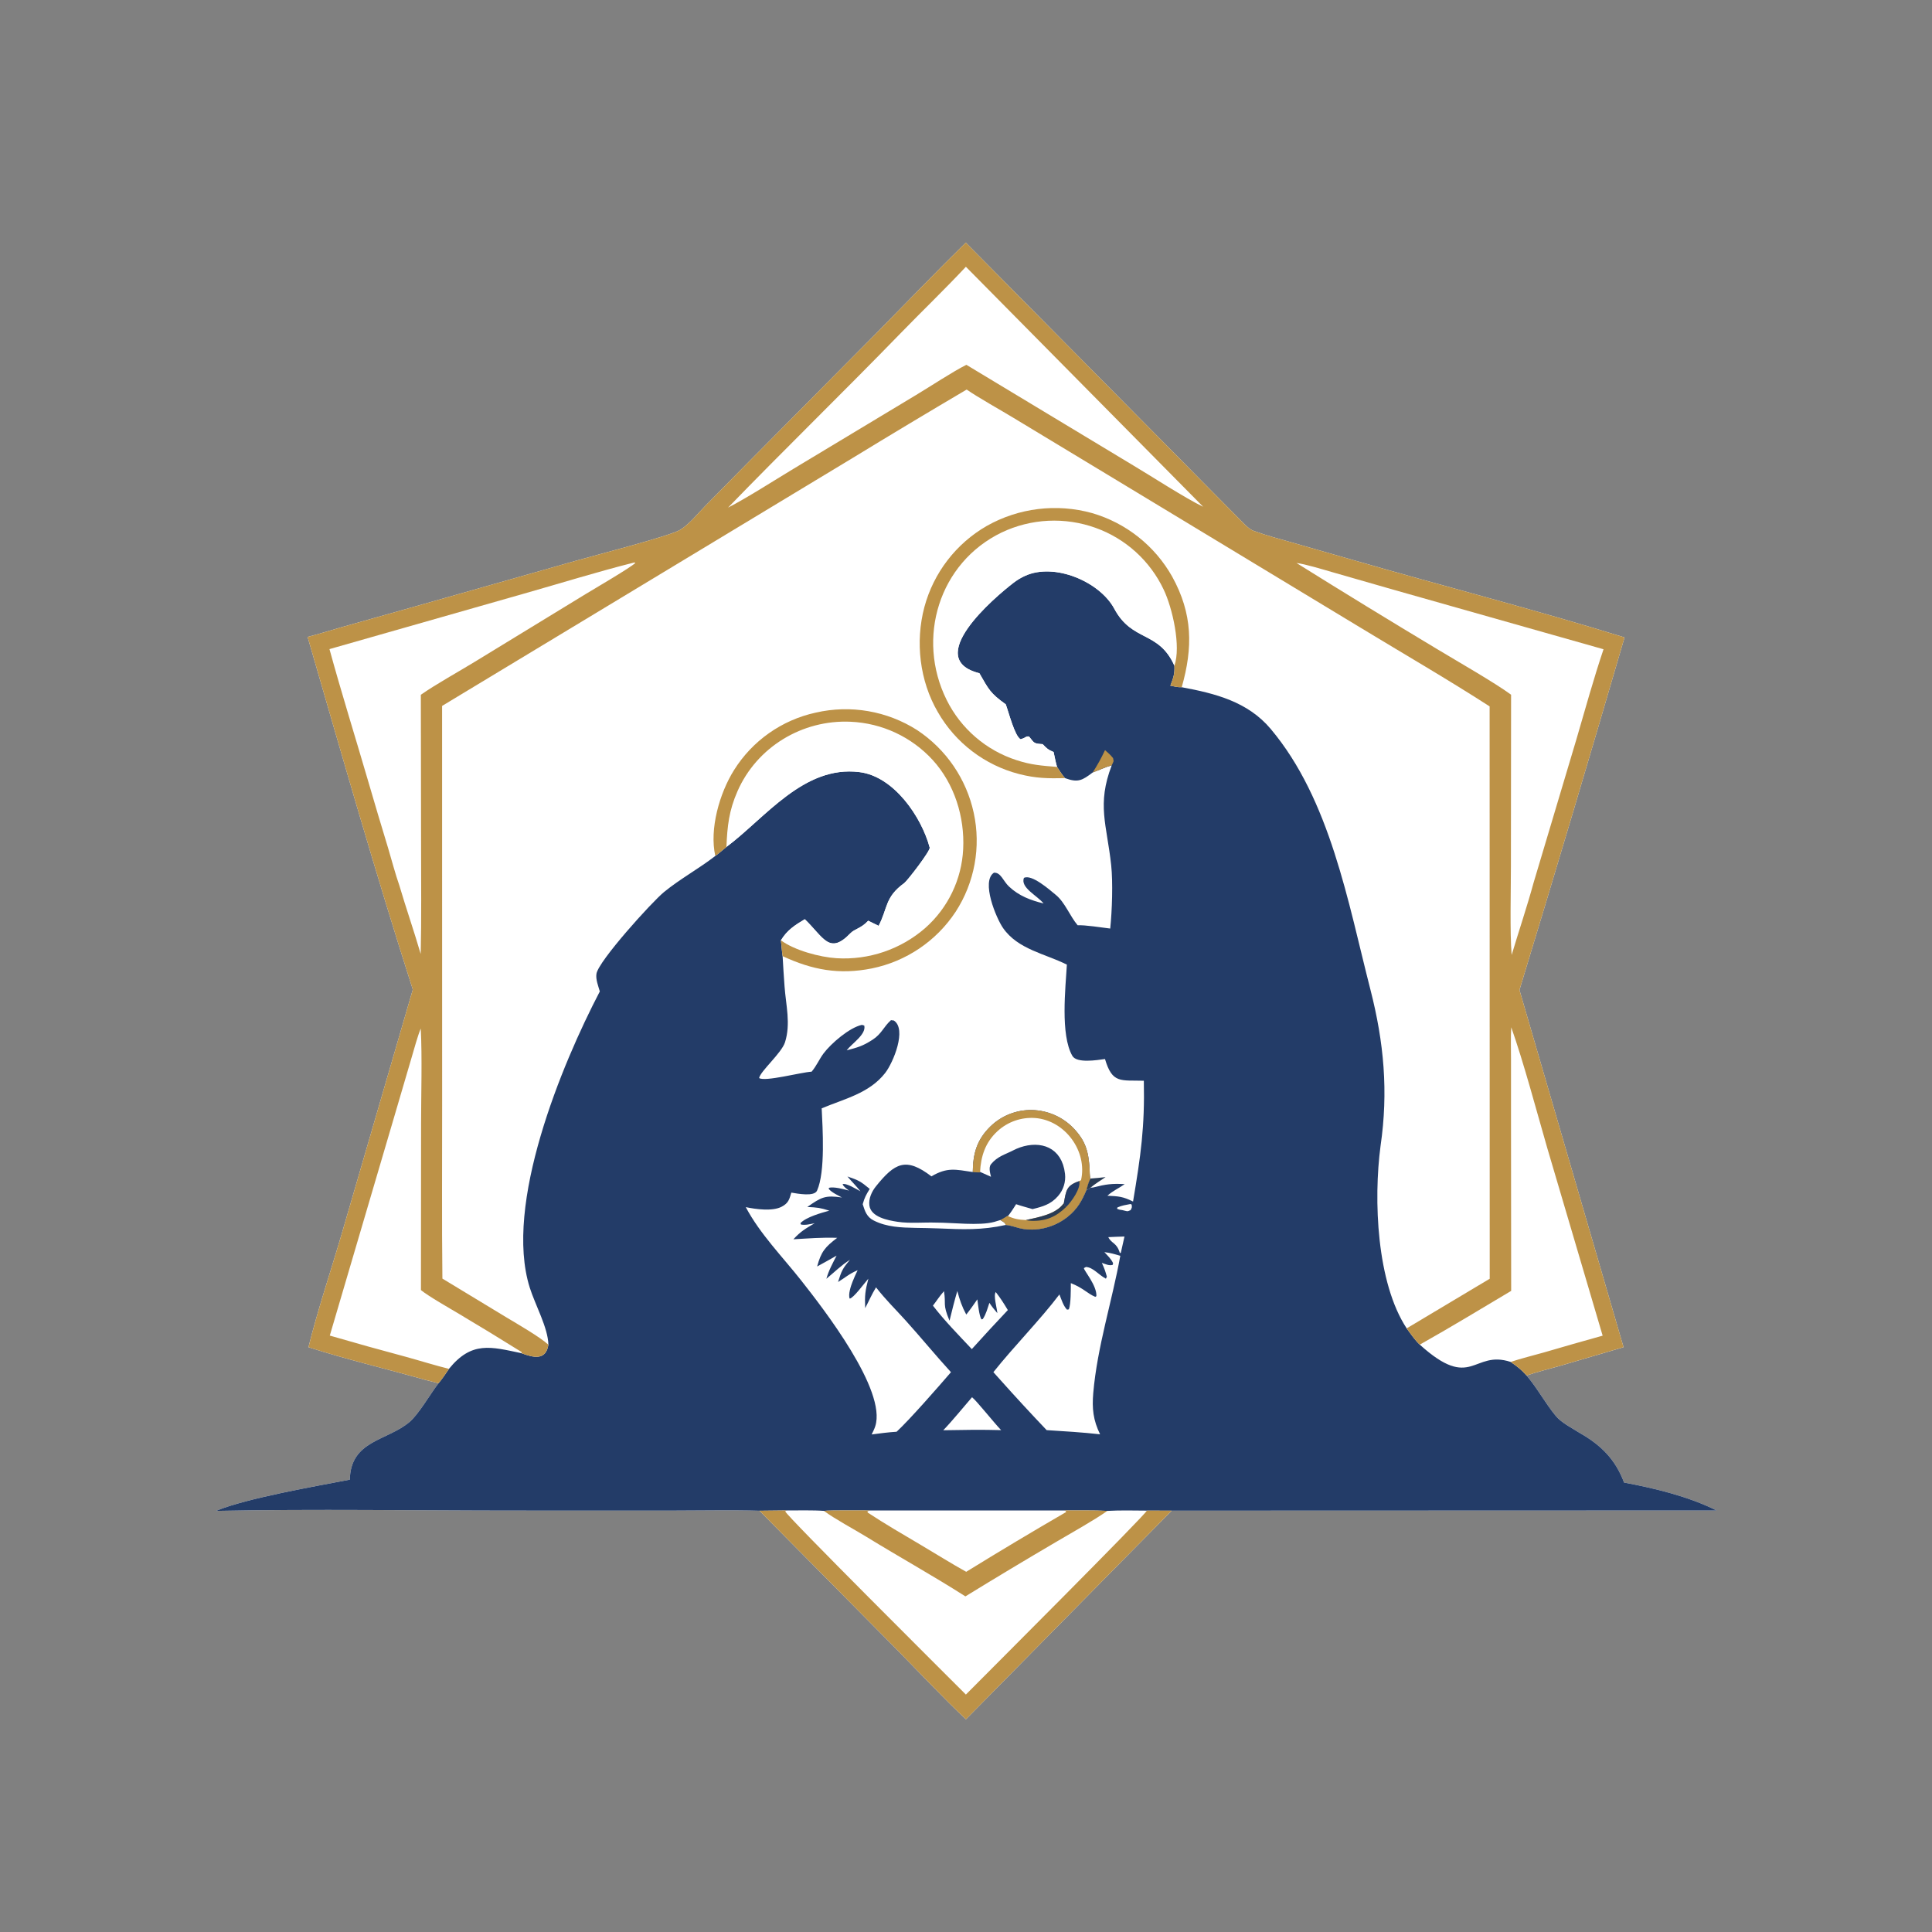 <svg xmlns="http://www.w3.org/2000/svg" version="1.1" style="display: block;" viewBox="0 0 2048 2048" width="1024" height="1024" preserveAspectRatio="none">
<rect x="0" y="0" width="2048" height="2048" fill="#808080" stroke="none"/>
<path transform="translate(0,0)" fill="rgb(255,255,255)" d="M 1023.78 257.205 L 1226.89 462.347 C 1257.74 493.499 1288.65 524.911 1319.54 556.027 C 1322.23 558.502 1325.22 561.341 1328.68 562.623 C 1342.02 567.575 1355.95 571.181 1369.64 575.104 L 1433.9 593.531 C 1528.52 620.95 1628.7 646.657 1722.07 675.687 C 1685.71 800.495 1648.58 925.079 1610.69 1049.43 L 1721.03 1428.08 L 1654.27 1447.68 C 1642.87 1450.99 1629.07 1454.29 1618.23 1458.08 C 1630.2 1472.31 1637.77 1487.09 1649.28 1501.06 C 1655.19 1508.23 1666.93 1514.09 1674.53 1518.97 C 1697.1 1531.84 1712.34 1546.91 1721.59 1571.57 C 1754.39 1577.69 1789.69 1586.27 1819.72 1601.19 L 1242.02 1601.38 L 1023.94 1822.52 C 1000.44 1800.52 972.414 1770.64 949.474 1747.38 L 805.08 1601.45 C 776.47 1600.62 744.328 1601.29 715.541 1601.3 L 546.789 1601.29 C 442.457 1601.29 332.916 1599.49 228.974 1601.61 C 261.229 1588.12 335.041 1575.44 370.822 1568.49 C 371.671 1526.86 409.98 1527.53 433.794 1507.66 C 443.827 1499.29 455.888 1477.98 464.8 1466.35 C 460.112 1464.88 454.927 1463.89 450.145 1462.53 C 409.364 1450.96 367.322 1441.09 327.003 1428.11 C 336.102 1390.82 351.549 1344.57 362.6 1306.7 L 437.591 1048.96 C 398.529 927.121 361.755 798.106 326.068 675.124 C 337.135 672.443 350.117 668.201 361.363 665.051 L 440.325 642.778 L 610.766 594.336 C 629.305 589.02 710.88 568.018 721.172 561.575 C 730.982 555.435 739.644 544.364 747.829 536.055 L 793.643 489.601 L 930.13 352.023 C 960.785 320.925 992.748 287.629 1023.78 257.205 z" />
<path transform="translate(0,0)" fill="rgb(35,60,104)" d="M 1038.18 713.632 C 977.86 698.509 1053.45 633.813 1074.78 617.483 C 1078.44 614.712 1082.38 612.354 1086.55 610.45 C 1117.95 596.081 1165.89 616.714 1181.2 645.267 C 1200.29 680.884 1228.16 668.195 1244.92 705.658 C 1245.35 714.72 1243.71 718.597 1240.64 726.875 C 1244.64 727.637 1248.65 728.66 1252.68 728.486 C 1288.06 735.094 1322.56 743.666 1347 772.703 C 1410.14 847.731 1428.93 956.397 1452.68 1048.95 C 1467.08 1105.07 1471.81 1157.23 1463.45 1214.64 C 1455.85 1271.9 1459.27 1359.73 1491.13 1408.13 C 1494.9 1413.31 1500.33 1421.18 1505.03 1425.38 C 1560.42 1475.46 1561.24 1430.52 1601.35 1443.7 C 1608.64 1448.76 1612.22 1451.42 1618.23 1458.08 C 1630.2 1472.31 1637.77 1487.09 1649.28 1501.06 C 1655.19 1508.23 1666.93 1514.09 1674.53 1518.97 C 1697.1 1531.84 1712.34 1546.91 1721.59 1571.57 C 1754.39 1577.69 1789.69 1586.27 1819.72 1601.19 L 1242.02 1601.38 L 1023.94 1822.52 C 1000.44 1800.52 972.414 1770.64 949.474 1747.38 L 805.08 1601.45 C 776.47 1600.62 744.328 1601.29 715.541 1601.3 L 546.789 1601.29 C 442.457 1601.29 332.916 1599.49 228.974 1601.61 C 261.229 1588.12 335.041 1575.44 370.822 1568.49 C 371.671 1526.86 409.98 1527.53 433.794 1507.66 C 443.827 1499.29 455.888 1477.98 464.8 1466.35 C 468.968 1461.5 472.318 1456.31 475.927 1451.03 C 500.019 1421.4 520.206 1427.58 552.746 1434.44 C 565.452 1439.18 578.681 1442.49 581.318 1425.42 C 580.924 1407.46 567.236 1383.03 561.537 1364.87 C 533.889 1276.79 595.347 1128.45 635.83 1050.97 C 634.202 1045.21 631.331 1038.26 632.261 1032.23 C 634.327 1018.82 690.949 956.177 703.93 945.557 C 720.921 931.658 740.752 920.894 758.245 907.353 C 761.12 905.37 767.133 900.196 770.067 897.803 C 811.415 866.844 851.961 811.153 910.903 818.443 C 947.654 822.821 976.955 866.212 985.53 898.5 C 986.406 901.798 961.795 933.75 958.543 936.108 C 937.921 951.065 941.269 962.278 931.401 981.432 L 920.33 976.009 C 912.76 984.257 906.011 984.579 901.465 989.303 C 879.13 1012.51 873.224 993.857 853.122 974.409 C 842.447 980.814 834.439 985.9 827.809 996.779 C 828.173 999.946 829.116 1011.33 829.607 1013.56 C 830.173 1024.25 830.854 1034.56 831.646 1045.51 C 833.105 1065.65 838.376 1085.16 832.132 1104.88 C 828.525 1116.27 805.813 1135.72 804.713 1142.78 C 810.92 1146.94 848.932 1136.68 860.363 1136.02 C 865.644 1129.74 868.501 1122.73 872.836 1116.9 C 880.893 1106.06 900.575 1089.18 913.681 1086.41 L 916.148 1087.11 C 918.485 1096.5 903.045 1106.04 897.518 1113.39 C 909.138 1110.32 914.47 1108.98 925.145 1102.03 C 934.725 1095.8 936.731 1088.24 944.491 1081.42 C 945.503 1081.55 946.514 1081.67 947.526 1081.8 C 961.465 1090.91 947.022 1126.22 938.315 1137.4 C 921.518 1158.99 895.033 1164.77 871.022 1174.89 C 871.996 1195.64 875.084 1242.1 866.104 1262.12 C 863.135 1268.74 845.511 1265.32 838.84 1264.22 C 836.709 1271.42 835.841 1275.33 828.65 1279.14 C 818.92 1284.3 801.078 1281.83 790.543 1279.61 C 805.651 1308.08 829.419 1332.15 849.31 1357.37 C 872.953 1387.36 940.144 1473.77 927.808 1511.89 C 926.838 1514.89 925.386 1517.76 924.001 1520.58 C 933.04 1519.39 941.312 1518.28 950.439 1517.71 C 964.245 1504.96 994.656 1470.15 1008.07 1454.58 C 991.776 1436.76 976.321 1417.85 960.145 1399.91 C 948.921 1387.47 939.083 1378.05 928.618 1364.63 C 923.764 1372.66 921.319 1378.7 917.115 1386.7 C 916.583 1372.86 917.086 1368.86 920.493 1355.47 C 916.114 1360.36 904.933 1375.9 900.72 1376.6 C 898.883 1372.37 901.976 1363.11 903.648 1358.87 C 905.323 1354.66 907.152 1350.52 909.133 1346.46 C 899.748 1350.56 896.605 1353.92 888.353 1358.98 C 892.164 1347.09 892.9 1345.03 901.011 1335.42 C 891.369 1341.53 884.669 1348.44 875.999 1355.54 C 878.458 1346.7 882.663 1339.18 886.81 1331.02 C 880.003 1334.85 873.064 1338.86 866.189 1342.53 C 870.426 1326.92 874.469 1321.99 887.488 1312.15 C 871 1311.58 857.455 1312.78 841.033 1313.69 C 848.816 1305.24 853.609 1302.58 863.589 1296.68 C 858.499 1297.64 854.056 1298.94 849.035 1298.05 L 848.463 1296.65 C 854.353 1290.14 870.974 1285.61 879.114 1283.34 C 869.222 1280.26 866.613 1279.97 855.768 1279.45 C 870.742 1268.89 874.858 1266.83 892.513 1269.39 C 887.8 1266.84 882.177 1264.33 878.647 1260.51 L 878.597 1259.21 C 883.594 1257.59 894.878 1260.65 899.988 1262.1 C 897.231 1259.94 894.621 1258.41 893.162 1255.32 C 896.792 1253.65 908.216 1260.78 912.115 1262.86 C 907.119 1256.51 902.823 1252.57 898.309 1247.1 C 910.187 1251.14 912.251 1252.28 921.932 1260.29 C 918.173 1266.48 916.498 1269.25 914.501 1276.52 C 916.888 1283.99 918.761 1290.11 926.339 1293.87 C 940.091 1300.79 955.231 1301.3 970.288 1301.6 C 978.304 1301.76 986.629 1301.81 994.627 1302.16 C 1020.47 1303.27 1040.64 1304.15 1066.18 1298.5 C 1070.3 1298.63 1076.65 1300.9 1080.83 1301.91 C 1098.31 1306.16 1117.94 1301 1131.81 1289.78 C 1142.06 1281.5 1146.64 1273.15 1151.63 1261.48 C 1154.11 1260.57 1154.38 1260.74 1156.13 1258.85 C 1158.01 1258.91 1157.74 1259.05 1159.31 1258.65 C 1172.3 1255.33 1178.89 1254.44 1192.22 1255.23 C 1185.7 1259.85 1180.14 1261.94 1173.87 1267.52 C 1185.8 1268.12 1190.17 1268.28 1201.08 1273.69 C 1209.27 1224.8 1213.57 1195.07 1212.51 1145.63 C 1187.81 1144.94 1179.12 1148.88 1171.34 1122.61 C 1162.57 1123.83 1141.35 1127.29 1136.74 1119.26 C 1123.88 1096.88 1129.51 1047.23 1130.93 1022.55 C 1107.81 1010.93 1079.06 1006.42 1063.31 983.782 C 1055.96 973.223 1039.77 934.347 1053.58 925.12 C 1060.94 924.586 1063.37 933.933 1069.54 939.731 C 1080.26 949.817 1092.54 954.327 1106.25 957.708 C 1099.33 949.171 1081.51 941.03 1085.38 930.62 C 1093.66 926.293 1112.86 943.445 1119.22 948.634 C 1128.92 956.554 1134.06 970.998 1142.36 980.825 C 1149.86 980.359 1168.22 983.26 1176.88 984.299 C 1178.87 965.642 1179.84 935.076 1177.89 917.047 C 1173.27 874.178 1162.5 852.947 1178.48 811.282 C 1171.81 813.07 1164.98 816.469 1158.34 818.826 C 1147.19 827.277 1142.78 829.912 1129.03 824.867 C 1125.95 821.571 1123.06 816.801 1120.52 812.97 C 1119.18 808.676 1117.87 801.747 1116.86 797.181 C 1110.79 794.615 1109.7 793.409 1105.26 788.83 C 1104.44 788.778 1103.62 788.718 1102.8 788.649 C 1095.24 788.015 1095.95 786.823 1090.91 780.841 C 1087.86 779.91 1087.13 782.256 1081.86 783.624 C 1075.7 780.463 1069.27 755.019 1066.14 746.622 C 1049.53 734.702 1048.15 730.927 1038.18 713.632 z M 1198.38 1276.3 L 1199.63 1276.95 C 1199.99 1280.15 1199.98 1279.92 1198.48 1282.79 C 1194.31 1284.67 1195.31 1283.96 1189.76 1282.78 C 1186.97 1282.37 1186.69 1282.44 1184.13 1281.35 L 1184.48 1279.96 C 1189.42 1277.78 1193.12 1277.32 1198.38 1276.3 z M 1174.82 1311.43 C 1180.24 1311.06 1186.5 1310.98 1192 1310.78 L 1188.2 1327.67 L 1187.93 1328.14 L 1187.1 1328.24 C 1183.67 1316.91 1178.58 1318.75 1174.82 1311.43 z M 1030.4 1481.1 C 1035.6 1485.27 1053.82 1508.37 1061.25 1516 C 1051.44 1515.73 1041.63 1515.63 1031.81 1515.67 L 999.907 1516.11 C 1009.28 1506.42 1021.43 1491.47 1030.4 1481.1 z M 1000.64 1368.72 C 1003.07 1382.91 998.847 1381.86 1006.54 1399.99 C 1009.17 1389.24 1011.67 1379.14 1014.79 1368.5 C 1017.31 1377.94 1019.66 1384.96 1024.28 1393.5 C 1028.64 1388.03 1032.05 1383.13 1036.02 1377.37 C 1036.79 1382.82 1037.85 1394.25 1040.33 1398.6 L 1041.79 1398.27 C 1045.21 1393.22 1046.83 1386.94 1048.79 1381.07 C 1051.76 1385.54 1053.83 1387.99 1057.25 1391.99 C 1056.73 1386.26 1052.87 1373.42 1055.53 1369.62 C 1060.88 1376.49 1063.81 1381.23 1068.35 1388.74 C 1055.46 1402.37 1042.73 1416.16 1030.17 1430.1 C 1015.96 1414.99 1001.63 1400.45 988.94 1384.03 C 993.37 1378.33 995.475 1374.58 1000.64 1368.72 z M 1170.67 1327.31 C 1177.38 1328.15 1181.08 1329.31 1187.56 1331.2 C 1178.9 1379.29 1163.11 1427.61 1158.9 1476.66 C 1157.48 1493.17 1158.81 1505.41 1166.13 1520.42 C 1147.22 1518.31 1128.47 1517.19 1109.5 1515.99 C 1092.8 1498.46 1076.38 1480.65 1060.25 1462.59 L 1053.03 1454.55 C 1074.43 1427.62 1103.11 1398.57 1123.02 1372.17 C 1125.27 1377.77 1127.1 1384.1 1131.07 1388.29 L 1133.03 1387.97 C 1135.26 1382.3 1135.08 1366.54 1135.12 1360.17 C 1148.26 1365.27 1152.81 1371.34 1161.06 1374.71 L 1162.22 1373.96 C 1162.83 1362.72 1149.12 1347.09 1148.96 1344.26 L 1151.14 1343.04 C 1158.91 1343.5 1164.32 1351.25 1172.29 1355.45 L 1173.33 1353.32 C 1171.53 1347.02 1170.79 1344.77 1168 1338.7 C 1171.87 1340 1175.97 1342.05 1179.58 1340.75 L 1179.89 1338.97 C 1177.79 1334.38 1174.16 1331.07 1170.67 1327.31 z M 873.409 1601.61 C 878.92 1600.77 915.059 1601.18 922.227 1601.14 L 1127.82 1601.13 C 1142.12 1601.2 1159.82 1600.8 1173.84 1601.61 C 1187.26 1600.84 1202.14 1601.22 1215.71 1601.31 L 1242.02 1601.38 L 1023.94 1822.52 C 1000.44 1800.52 972.414 1770.64 949.474 1747.38 L 805.08 1601.45 C 814.625 1601.42 824.17 1601.31 833.713 1601.13 C 844.628 1601.15 862.865 1600.71 873.409 1601.61 z" fill-rule="evenodd" />
<path transform="translate(0,0)" fill="rgb(189,146,71)" d="M 805.08 1601.45 C 814.625 1601.42 824.17 1601.31 833.713 1601.13 L 832.379 1602.11 C 833.778 1607.03 1003.94 1776.32 1023.87 1796.3 C 1044 1775.98 1214.44 1605.66 1215.71 1601.31 L 1242.02 1601.38 L 1023.94 1822.52 C 1000.44 1800.52 972.414 1770.64 949.474 1747.38 L 805.08 1601.45 z" />
<path transform="translate(0,0)" fill="rgb(189,146,71)" d="M 873.409 1601.61 C 878.92 1600.77 915.059 1601.18 922.227 1601.14 L 919.552 1602.07 L 919.811 1603.38 C 937.895 1615.31 957.433 1626.68 976.156 1637.72 C 991.811 1646.94 1008.43 1657.44 1024.23 1666.18 C 1059.26 1644.57 1094.59 1623.44 1130.19 1602.79 C 1129.36 1601.21 1130.02 1601.92 1127.82 1601.13 C 1142.12 1601.2 1159.82 1600.8 1173.84 1601.61 C 1159.3 1611.86 1135.34 1625.13 1119.55 1634.49 C 1087.29 1653.41 1055.23 1672.66 1023.37 1692.23 C 989.242 1670.42 953.168 1650.46 918.655 1629.22 C 906.038 1621.46 884.488 1609.93 873.409 1601.61 z" />
<path transform="translate(0,0)" fill="rgb(189,146,71)" d="M 1171.36 795.161 C 1174.75 798.158 1177.04 800.009 1179.88 803.625 C 1180.79 807.97 1180.62 806.447 1178.48 811.282 C 1171.81 813.07 1164.98 816.469 1158.34 818.826 C 1163.84 810.051 1166.98 804.515 1171.36 795.161 z" />
<path transform="translate(0,0)" fill="rgb(189,146,71)" d="M 1023.78 257.205 L 1226.89 462.347 C 1257.74 493.499 1288.65 524.911 1319.54 556.027 C 1322.23 558.502 1325.22 561.341 1328.68 562.623 C 1342.02 567.575 1355.95 571.181 1369.64 575.104 L 1433.9 593.531 C 1528.52 620.95 1628.7 646.657 1722.07 675.687 C 1685.71 800.495 1648.58 925.079 1610.69 1049.43 L 1721.03 1428.08 L 1654.27 1447.68 C 1642.87 1450.99 1629.07 1454.29 1618.23 1458.08 C 1612.22 1451.42 1608.64 1448.76 1601.35 1443.7 C 1561.24 1430.52 1560.42 1475.46 1505.03 1425.38 C 1500.33 1421.18 1494.9 1413.31 1491.13 1408.13 L 1579.16 1355.52 L 1579.06 748.809 C 1535.13 720.441 1486.76 692.43 1441.82 665.13 L 1184.74 509.652 L 1074.46 443.029 C 1060.35 434.452 1037.61 421.849 1024.7 412.952 C 984.072 436.895 943.637 461.16 903.397 485.746 L 468.641 748.304 L 468.692 1171.75 C 468.784 1232.79 468.244 1294.38 468.961 1355.37 L 536.523 1396.29 C 548.432 1403.48 571.738 1416.81 581.318 1425.42 C 578.681 1442.49 565.452 1439.18 552.746 1434.44 C 520.206 1427.58 500.019 1421.4 475.927 1451.03 C 472.318 1456.31 468.968 1461.5 464.8 1466.35 C 460.112 1464.88 454.927 1463.89 450.145 1462.53 C 409.364 1450.96 367.322 1441.09 327.003 1428.11 C 336.102 1390.82 351.549 1344.57 362.6 1306.7 L 437.591 1048.96 C 398.529 927.121 361.755 798.106 326.068 675.124 C 337.135 672.443 350.117 668.201 361.363 665.051 L 440.325 642.778 L 610.766 594.336 C 629.305 589.02 710.88 568.018 721.172 561.575 C 730.982 555.435 739.644 544.364 747.829 536.055 L 793.643 489.601 L 930.13 352.023 C 960.785 320.925 992.748 287.629 1023.78 257.205 z M 1374.35 596.802 C 1383.53 597.866 1402.9 603.812 1412.17 606.477 L 1476.82 625.043 L 1699.8 688.241 C 1689.41 719.04 1680.09 752.839 1670.94 784.085 L 1625.65 935.777 C 1618.98 960.284 1609.82 987.553 1602.42 1012.31 C 1600.42 988.758 1601.65 942.897 1601.63 917.805 L 1601.81 736.419 C 1584.43 723.598 1543.57 700.263 1524.38 688.649 C 1474.1 658.484 1424.08 627.867 1374.35 596.802 z M 672.491 596.226 L 673.47 596.757 C 668.729 601.526 629.868 624.227 621.613 629.24 L 503.245 701.554 C 486.502 711.802 461.387 725.715 446.099 736.506 L 446.351 897.807 C 446.36 935.005 446.829 974.154 445.961 1011.27 C 438.919 987.087 430.421 962.681 423.198 938.204 C 419.274 927.207 414.928 910.753 411.484 899.243 C 404.205 875.359 397.074 851.43 390.094 827.456 C 376.638 781.279 361.939 734.413 349.253 688.085 L 555.969 629.122 C 594.007 618.331 634.385 605.778 672.491 596.226 z M 1023.88 282.788 L 1275.42 537.213 C 1256.25 528.025 1220.34 504.666 1201.05 493.219 L 1024.41 386.717 C 1010.22 393.76 985.387 410.159 970.906 418.819 L 840.923 497.066 C 820.714 509.237 792.082 527.667 771.757 538.102 C 831.779 476.159 894.279 415.408 954.427 353.495 C 977.389 329.859 1001.37 306.834 1023.88 282.788 z M 349.597 1415.77 L 417.225 1186.07 L 436.288 1121.16 C 438.802 1112.71 442.733 1098.03 446.024 1090.28 C 447.601 1121.1 446.377 1159.86 446.353 1191.5 L 446.222 1367.56 C 454.172 1374.07 476.616 1386.82 486.487 1392.71 C 508.814 1406 530.996 1419.53 553.031 1433.3 L 552.746 1434.44 C 520.206 1427.58 500.019 1421.4 475.927 1451.03 C 461.723 1447.57 445.129 1442.36 430.628 1438.38 C 403.536 1431.14 376.524 1423.6 349.597 1415.77 z M 1601.99 1088.97 C 1615.14 1126.06 1629.03 1178.46 1640.18 1217.03 L 1698.87 1415.86 C 1678.08 1421.64 1657.34 1427.57 1636.64 1433.64 C 1626.36 1436.57 1611.11 1440.36 1601.35 1443.7 C 1561.24 1430.52 1560.42 1475.46 1505.03 1425.38 C 1537.34 1407.24 1570.03 1387.35 1601.9 1368.39 L 1601.73 1185.17 L 1601.73 1122.88 C 1601.73 1112.74 1601.32 1098.69 1601.99 1088.97 z" fill-rule="evenodd" />
<path transform="translate(0,0)" fill="rgb(255,255,255)" d="M 770.067 897.803 C 770.932 875.651 772.755 859.288 781.749 838.782 C 802.365 791.773 850.525 762.739 901.717 765.083 C 934.928 766.533 966.205 781.105 988.679 805.599 C 1011.73 830.856 1022.71 866.062 1021.01 899.98 C 1019.46 932.201 1004.94 962.424 980.754 983.771 C 954.841 1006.35 921.093 1017.83 886.789 1015.75 C 868.943 1014.63 842.182 1007.42 827.809 996.779 C 834.439 985.9 842.447 980.814 853.122 974.409 C 873.224 993.857 879.13 1012.51 901.465 989.303 C 906.011 984.579 912.76 984.257 920.33 976.009 L 931.401 981.432 C 941.269 962.278 937.921 951.065 958.543 936.108 C 961.795 933.75 986.406 901.798 985.53 898.5 C 976.955 866.212 947.654 822.821 910.903 818.443 C 851.961 811.153 811.415 866.844 770.067 897.803 z" />
<path transform="translate(0,0)" fill="rgb(255,255,255)" d="M 1120.52 812.97 C 1104.42 811.654 1093.12 810.91 1077.53 805.78 C 1045.23 795.352 1018.51 772.307 1003.45 741.883 C 971.03 676.601 995.353 596.63 1061.67 564.504 C 1092.99 549.579 1128.98 547.824 1161.59 559.632 C 1193.28 571.045 1219.16 594.551 1233.55 625.002 C 1242.98 644.761 1252.07 685.342 1244.92 705.658 C 1228.16 668.195 1200.29 680.884 1181.2 645.267 C 1165.89 616.714 1117.95 596.081 1086.55 610.45 C 1082.38 612.354 1078.44 614.712 1074.78 617.483 C 1053.45 633.813 977.86 698.509 1038.18 713.632 C 1048.15 730.927 1049.53 734.702 1066.14 746.622 C 1069.27 755.019 1075.7 780.463 1081.86 783.624 C 1087.13 782.256 1087.86 779.91 1090.91 780.841 C 1095.95 786.823 1095.24 788.015 1102.8 788.649 C 1103.62 788.718 1104.44 788.778 1105.26 788.83 C 1109.7 793.409 1110.79 794.615 1116.86 797.181 C 1117.87 801.747 1119.18 808.676 1120.52 812.97 z" />
<path transform="translate(0,0)" fill="rgb(35,60,104)" d="M 1031.18 1242.41 C 1031.42 1222.94 1035.35 1208.38 1049.74 1194.21 C 1061.51 1182.69 1077.41 1176.37 1093.88 1176.68 C 1110.62 1177.01 1126.54 1184 1138.11 1196.1 C 1150.75 1209.39 1153.85 1220.63 1154.98 1238.54 C 1155.16 1241.28 1155.05 1247.1 1155.91 1249.29 C 1153.67 1253.9 1152.99 1256.64 1151.63 1261.48 C 1146.64 1273.15 1142.06 1281.5 1131.81 1289.78 C 1117.94 1301 1098.31 1306.16 1080.83 1301.91 C 1076.65 1300.9 1070.3 1298.63 1066.18 1298.5 C 1064.94 1295.45 1063.74 1295.54 1060.38 1293.31 C 1058.25 1294.02 1056.09 1294.68 1053.92 1295.28 C 1037.93 1299.61 1009.63 1295.94 992.135 1296.01 C 979.084 1295.58 964.395 1297.11 951.524 1295.16 C 941.218 1293.6 923.135 1290.2 921.575 1277.74 C 920.657 1270.64 924.063 1263.15 928.432 1257.69 C 948.522 1232.6 960.328 1226.33 987.341 1246.98 C 1004.16 1237.11 1012.81 1239.68 1031.18 1242.41 z M 1031.693 1241.948 L 1032.192 1241.987 L 1032.195 1241.987 L 1033.159 1242.066 L 1034.116 1242.144 L 1035.066 1242.212 L 1036.012 1242.266 L 1036.958 1242.300 L 1037.905 1242.306 L 1038.866 1242.280 L 1038.911 1242.281 L 1038.956 1242.286 L 1039.000 1242.295 L 1039.043 1242.307 L 1039.084 1242.324 L 1050.507 1247.434 L 1050.399 1247.000 L 1049.974 1245.308 L 1049.971 1245.295 L 1049.557 1243.429 L 1049.552 1243.403 L 1049.227 1241.451 L 1049.222 1241.409 L 1049.063 1239.459 L 1049.062 1239.395 L 1049.149 1237.533 L 1049.153 1237.485 L 1049.162 1237.438 L 1049.572 1235.753 L 1049.586 1235.708 L 1049.603 1235.665 L 1049.624 1235.623 L 1050.436 1234.202 L 1050.467 1234.155 L 1050.503 1234.111 L 1053.133 1231.262 L 1053.174 1231.221 L 1055.892 1228.887 L 1055.934 1228.854 L 1058.732 1226.926 L 1058.769 1226.903 L 1061.641 1225.273 L 1061.668 1225.259 L 1064.606 1223.819 L 1064.620 1223.812 L 1067.617 1222.455 L 1070.661 1221.075 L 1073.750 1219.561 L 1073.756 1219.558 L 1077.585 1217.742 L 1077.619 1217.727 L 1081.520 1216.221 L 1081.557 1216.209 L 1085.498 1215.025 L 1085.537 1215.015 L 1089.487 1214.167 L 1089.529 1214.159 L 1093.458 1213.657 L 1093.502 1213.653 L 1097.378 1213.508 L 1097.427 1213.508 L 1101.218 1213.733 L 1101.270 1213.738 L 1104.947 1214.344 L 1105.002 1214.356 L 1108.532 1215.354 L 1108.589 1215.374 L 1111.942 1216.776 L 1112.000 1216.805 L 1115.145 1218.623 L 1115.200 1218.661 L 1118.105 1220.907 L 1118.157 1220.952 L 1120.791 1223.638 L 1120.836 1223.690 L 1123.169 1226.827 L 1123.204 1226.883 L 1125.205 1230.483 L 1125.231 1230.539 L 1126.868 1234.614 L 1126.886 1234.669 L 1128.127 1239.230 L 1128.139 1239.282 L 1128.954 1244.340 L 1128.959 1244.391 L 1129.143 1247.526 L 1129.143 1247.578 L 1129.001 1250.689 L 1128.996 1250.740 L 1128.536 1253.803 L 1128.525 1253.854 L 1127.754 1256.846 L 1127.739 1256.895 L 1126.664 1259.792 L 1126.643 1259.839 L 1125.272 1262.617 L 1125.246 1262.663 L 1123.586 1265.298 L 1123.556 1265.341 L 1121.613 1267.809 L 1121.580 1267.847 L 1118.688 1270.845 L 1118.646 1270.884 L 1115.654 1273.354 L 1115.608 1273.388 L 1112.502 1275.411 L 1112.457 1275.437 L 1109.223 1277.091 L 1109.183 1277.110 L 1105.808 1278.476 L 1105.776 1278.488 L 1102.248 1279.646 L 1102.226 1279.652 L 1098.531 1280.681 L 1098.519 1280.684 L 1094.643 1281.665 L 1094.591 1281.675 L 1094.538 1281.680 L 1094.485 1281.679 L 1094.432 1281.672 L 1094.381 1281.660 L 1092.268 1281.047 L 1090.060 1280.417 L 1087.792 1279.770 L 1087.791 1279.770 L 1085.498 1279.109 L 1085.495 1279.108 L 1083.212 1278.436 L 1083.207 1278.435 L 1080.969 1277.753 L 1080.962 1277.751 L 1078.803 1277.062 L 1078.794 1277.059 L 1077.120 1276.489 L 1076.247 1277.850 L 1075.184 1279.512 L 1075.183 1279.514 L 1074.125 1281.152 L 1074.122 1281.156 L 1073.056 1282.774 L 1073.052 1282.780 L 1071.963 1284.382 L 1071.958 1284.390 L 1070.831 1285.982 L 1070.824 1285.991 L 1069.646 1287.576 L 1069.638 1287.587 L 1068.393 1289.169 L 1068.356 1289.212 L 1068.313 1289.250 L 1068.267 1289.283 L 1067.301 1289.894 L 1066.365 1290.486 L 1066.363 1290.487 L 1065.444 1291.060 L 1065.440 1291.063 L 1064.525 1291.621 L 1064.519 1291.625 L 1063.595 1292.169 L 1063.586 1292.173 L 1062.640 1292.706 L 1062.630 1292.711 L 1061.647 1293.235 L 1061.636 1293.241 L 1061.394 1293.362 L 1061.805 1293.622 L 1062.784 1294.203 L 1063.620 1294.698 L 1063.641 1294.711 L 1064.351 1295.180 L 1064.395 1295.213 L 1065.006 1295.721 L 1065.034 1295.747 L 1065.061 1295.775 L 1065.598 1296.386 L 1065.624 1296.417 L 1065.646 1296.449 L 1066.136 1297.226 L 1066.166 1297.282 L 1066.512 1298.027 L 1067.864 1298.144 L 1067.904 1298.149 L 1069.702 1298.453 L 1069.728 1298.458 L 1071.632 1298.882 L 1071.649 1298.886 L 1073.607 1299.391 L 1073.617 1299.393 L 1075.578 1299.940 L 1075.582 1299.941 L 1077.493 1300.488 L 1079.300 1300.996 L 1080.942 1301.423 L 1084.977 1302.231 L 1089.062 1302.717 L 1093.180 1302.890 L 1097.312 1302.759 L 1101.435 1302.333 L 1105.527 1301.621 L 1109.567 1300.632 L 1113.533 1299.375 L 1117.404 1297.859 L 1121.157 1296.093 L 1124.771 1294.087 L 1128.224 1291.850 L 1131.496 1289.391 L 1135.058 1286.300 L 1138.160 1283.168 L 1140.875 1279.956 L 1143.276 1276.623 L 1145.435 1273.129 L 1147.424 1269.434 L 1149.312 1265.498 L 1151.158 1261.311 L 1151.631 1259.621 L 1151.631 1259.620 L 1152.076 1258.046 L 1152.078 1258.040 L 1152.512 1256.570 L 1152.515 1256.560 L 1152.963 1255.147 L 1152.968 1255.134 L 1153.458 1253.732 L 1153.464 1253.716 L 1154.021 1252.278 L 1154.028 1252.262 L 1154.679 1250.742 L 1154.686 1250.727 L 1155.378 1249.248 L 1155.150 1248.449 L 1155.137 1248.393 L 1154.934 1247.153 L 1154.930 1247.121 L 1154.788 1245.698 L 1154.786 1245.680 L 1154.691 1244.152 L 1154.690 1244.142 L 1154.627 1242.588 L 1154.627 1242.583 L 1154.581 1241.083 L 1154.537 1239.719 L 1154.481 1238.571 L 1154.119 1233.861 L 1153.627 1229.447 L 1152.971 1225.290 L 1152.117 1221.351 L 1151.032 1217.589 L 1149.683 1213.964 L 1148.034 1210.434 L 1146.052 1206.958 L 1143.700 1203.494 L 1140.944 1200.003 L 1137.749 1196.446 L 1134.791 1193.551 L 1131.666 1190.873 L 1128.386 1188.417 L 1124.962 1186.189 L 1121.407 1184.193 L 1117.733 1182.434 L 1113.952 1180.919 L 1110.076 1179.653 L 1106.118 1178.641 L 1102.090 1177.887 L 1098.003 1177.399 L 1093.870 1177.180 L 1089.800 1177.240 L 1085.766 1177.568 L 1081.780 1178.160 L 1077.854 1179.012 L 1074.001 1180.118 L 1070.232 1181.474 L 1066.561 1183.074 L 1062.999 1184.913 L 1059.559 1186.987 L 1056.252 1189.291 L 1053.092 1191.819 L 1050.090 1194.568 L 1046.974 1197.823 L 1044.210 1201.103 L 1041.779 1204.419 L 1039.664 1207.783 L 1037.843 1211.209 L 1036.299 1214.709 L 1035.012 1218.298 L 1033.965 1221.988 L 1033.138 1225.793 L 1032.515 1229.726 L 1032.076 1233.799 L 1031.804 1238.025 L 1031.693 1241.948 Z" fill-rule="evenodd" />
<path transform="translate(0,0)" fill="rgb(189,146,71)" d="M 1031.18 1242.41 C 1031.42 1222.94 1035.35 1208.38 1049.74 1194.21 C 1061.51 1182.69 1077.41 1176.37 1093.88 1176.68 C 1110.62 1177.01 1126.54 1184 1138.11 1196.1 C 1150.75 1209.39 1153.85 1220.63 1154.98 1238.54 C 1155.16 1241.28 1155.05 1247.1 1155.91 1249.29 C 1153.67 1253.9 1152.99 1256.64 1151.63 1261.48 C 1146.64 1273.15 1142.06 1281.5 1131.81 1289.78 C 1117.94 1301 1098.31 1306.16 1080.83 1301.91 C 1076.65 1300.9 1070.3 1298.63 1066.18 1298.5 C 1064.94 1295.45 1063.74 1295.54 1060.38 1293.31 C 1063.21 1291.94 1065.37 1290.52 1068 1288.86 C 1074.99 1292.16 1079.78 1292.91 1087.49 1293.32 C 1101.08 1290.22 1119.31 1287.3 1127.68 1275.44 C 1130.22 1261.93 1130.14 1256.78 1144.05 1251.99 C 1144.68 1251.67 1145.31 1251.35 1145.94 1251.03 C 1152.91 1220.63 1129.27 1187.68 1097.37 1185.15 C 1082.69 1184.08 1068.22 1189.12 1057.38 1199.09 C 1044.38 1211.07 1039.74 1225.66 1038.88 1242.78 C 1036.28 1242.9 1033.79 1242.6 1031.18 1242.41 z" />
<path transform="translate(0,0)" fill="rgb(35,60,104)" d="M 1144.05 1251.99 C 1145.87 1259.86 1135.93 1273.65 1130.32 1279.29 C 1128.34 1278.47 1128.27 1277.28 1127.68 1275.44 C 1130.22 1261.93 1130.14 1256.78 1144.05 1251.99 z" />
<path transform="translate(0,0)" fill="rgb(41,59,84)" d="M 1127.68 1275.44 C 1128.27 1277.28 1128.34 1278.47 1130.32 1279.29 C 1119.58 1289.83 1108.78 1294.61 1093.34 1294.14 C 1091.36 1294.09 1089.4 1293.82 1087.49 1293.32 C 1101.08 1290.22 1119.31 1287.3 1127.68 1275.44 z" />
<path transform="translate(0,0)" fill="rgb(189,146,71)" d="M 1129.03 824.867 C 1110.85 825.237 1098.29 825.13 1080.38 820.541 C 1043.94 811.17 1012.84 787.472 994.142 754.83 C 974.853 721.786 970.053 680.438 979.88 643.533 C 989.625 607.219 1013.41 576.271 1045.99 557.508 C 1079.91 538.385 1120.03 533.48 1157.56 543.869 C 1193.58 554.315 1224.07 578.462 1242.5 611.131 C 1264.37 650.663 1264.65 686.462 1252.68 728.486 C 1248.65 728.66 1244.64 727.637 1240.64 726.875 C 1243.71 718.597 1245.35 714.72 1244.92 705.658 C 1252.07 685.342 1242.98 644.761 1233.55 625.002 C 1219.16 594.551 1193.28 571.045 1161.59 559.632 C 1128.98 547.824 1092.99 549.579 1061.67 564.504 C 995.353 596.63 971.03 676.601 1003.45 741.883 C 1018.51 772.307 1045.23 795.352 1077.53 805.78 C 1093.12 810.91 1104.42 811.654 1120.52 812.97 C 1123.06 816.801 1125.95 821.571 1129.03 824.867 z" />
<path transform="translate(0,0)" fill="rgb(189,146,71)" d="M 758.245 907.353 C 751.839 878.802 762.74 840.833 778.076 816.371 C 797.549 785.221 828.767 763.247 864.661 755.424 C 901.542 746.904 940.3 753.574 972.211 773.933 C 1002.9 794.231 1024.43 825.73 1032.2 861.696 C 1040.04 897.78 1033.14 935.5 1013.05 966.481 C 992.59 997.545 960.593 1019.17 924.141 1026.58 C 889.382 1033.51 861.042 1028.16 829.607 1013.56 C 829.116 1011.33 828.173 999.946 827.809 996.779 C 842.182 1007.42 868.943 1014.63 886.789 1015.75 C 921.093 1017.83 954.841 1006.35 980.754 983.771 C 1004.94 962.424 1019.46 932.201 1021.01 899.98 C 1022.71 866.062 1011.73 830.856 988.679 805.599 C 966.205 781.105 934.928 766.533 901.717 765.083 C 850.525 762.739 802.365 791.773 781.749 838.782 C 772.755 859.288 770.932 875.651 770.067 897.803 C 767.133 900.196 761.12 905.37 758.245 907.353 z" />
<path transform="translate(0,0)" fill="rgb(41,59,84)" d="M 1155.91 1249.29 C 1161.16 1248.85 1166.76 1248.5 1171.96 1247.78 C 1167.26 1250.94 1160.25 1255.37 1156.13 1258.85 C 1154.38 1260.74 1154.11 1260.57 1151.63 1261.48 C 1152.99 1256.64 1153.67 1253.9 1155.91 1249.29 z" />
</svg>